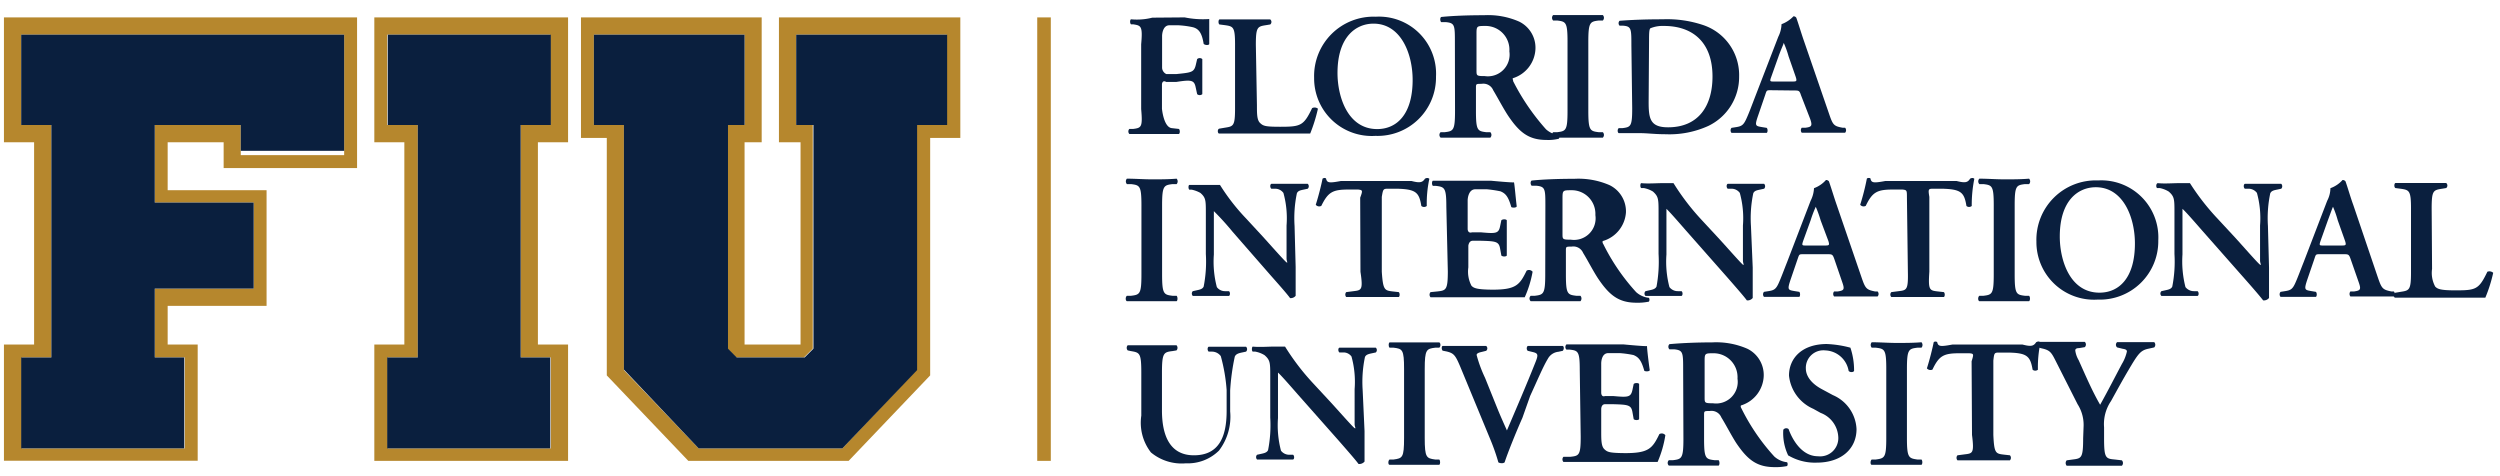 <svg id="Layer_1" data-name="Layer 1" xmlns="http://www.w3.org/2000/svg" xmlns:xlink="http://www.w3.org/1999/xlink" viewBox="0 0 184 35"  width="184">
	<defs>
		<style>
			.cls-1{fill:none;}.cls-2{fill:#b6872d;}.cls-3{fill:#0a1f3e;}.cls-4{clip-path:url(#clip-path);}
		</style>
		<clipPath id="clip-path">
			<rect class="cls-1" x="-76.71" y="-101.7" width="313.71" height="242.41" />
		</clipPath>
	</defs>
	<g id="g3363">
		<g id="g4311">
			<path id="path3365" class="cls-2" d="M76.34,1.28h1V33.92h-1Z" />
			<g id="g3367">
				<path id="path3369" class="cls-2" d="M1.56,2.55H25.33v8.87H17.72V9.2H11.39v5.71h7.28v6.33H11.39v5.07H13.6V33h-12V26.31H3.78V9.2H1.56ZM.29,10.47H2.51V25.36H.29v8.55H14.55V25.36H12.34V22.51h7.28V14H12.34V10.47h4.12v1.9h9.82V1.28H.29ZM28.5,2.55h12V9.2H38.32V26.31h2.22V33h-12V26.31h2.21V9.2H28.5Zm-.95,7.92h2.21V25.36H27.55v8.56H41.81V25.36H39.59V10.47h2.22V1.28H27.55ZM69.69,9.2H67.47v18L62,33H51.42l-5.5-5.76V9.2H43.71V2.55H54.8V9.2H53.53V25.66h0l.64.65h5l.65-.65V9.2H58.6V2.55H69.69V9.2ZM57.33,1.28v9.19h1.59V25.36H54.8V10.47h1.26V1.28H42.76v8.87h1.9V27.63l6,6.29H62.46l6-6.29V10.15h2.22V1.28Z" />
			</g>
			<g id="g3371">
				<path id="path3373" class="cls-3" d="M58.6,9.2h1.27V25.66l-.65.65h-5l-.64-.65h0V9.2H54.8V2.55H43.71V9.2h2.21v18L51.42,33H62l5.5-5.76V9.2h2.21V2.55H58.6Z" />
			</g>
			<g id="g3375">
				<path id="path3377" class="cls-3" d="M40.54,2.55h-12V9.2h2.21V26.31H28.5V33h12V26.31H38.32V9.2h2.22Z" />
			</g>
			<g id="g3379">
				<path id="path3381" class="cls-3" d="M1.56,9.2H3.78V26.31H1.56V33h12V26.31H11.39V21.24h7.28V14.91H11.39V9.2h6.33v1.9h7.61V2.55H1.56Z" />
			</g>
			<g id="g3383">
				<g class="cls-4">
					<g id="g3385">
						<g id="g3391">
							<path id="path3393" class="cls-3" d="M87.19,1.28A6.65,6.65,0,0,0,89,1.4c0,.28,0,1.23,0,1.83,0,.1-.28.12-.41,0-.12-.74-.32-1.11-.81-1.23a6.64,6.64,0,0,0-1.06-.14h-.65c-.53,0-.54.77-.54.77V5a.54.54,0,0,0,.31.45h.75c1.1-.11,1.29-.13,1.42-.67l.1-.43a.28.28,0,0,1,.38,0c0,.33,0,.79,0,1.26s0,.93,0,1.32a.29.29,0,0,1-.38,0L88,6.42c-.11-.53-.32-.56-1.42-.39h-.75c-.29-.17-.31.17-.31.17V8s.12,1.36.72,1.43l.53.06c.09.09.08.32,0,.37-.81,0-1.38,0-1.94,0s-1.13,0-1.71,0a.27.27,0,0,1,0-.37l.28,0c.6-.08.71-.12.59-1.46V3.26c.12-1.34,0-1.38-.59-1.47l-.16,0c-.09-.09-.08-.32,0-.37a4.6,4.6,0,0,0,1.57-.12Z" />
						</g>
						<g id="g3395">
							<path id="path3397" class="cls-3" d="M92.51,7.74c0,.64,0,1.09.23,1.31s.38.28,1.47.28c1.52,0,1.74-.07,2.36-1.37A.39.39,0,0,1,97,8a11.72,11.72,0,0,1-.57,1.83c-.58,0-1.75,0-3.28,0H91.73c-.7,0-1.38,0-2,0-.11,0-.15-.3,0-.36l.41-.07c.64-.1.76-.11.76-1.43V3.3c0-1.32-.12-1.36-.76-1.45l-.39-.05c-.09-.06-.09-.32,0-.37.68,0,1.3,0,1.93,0s1.21,0,1.81,0a.24.24,0,0,1,0,.37l-.3.05c-.64.1-.76.13-.76,1.45Z" />
						</g>
						<g id="g3399">
							<path id="path3401" class="cls-3" d="M98.44,5.37c0,1.75.75,4.13,2.92,4.13,1.44,0,2.61-1.08,2.61-3.62,0-1.92-.86-4.14-2.88-4.14-1.26,0-2.65.93-2.65,3.63m7.25.28A4.3,4.3,0,0,1,101.23,10a4.24,4.24,0,0,1-4.51-4.27,4.37,4.37,0,0,1,4.54-4.5,4.2,4.2,0,0,1,4.43,4.41" />
						</g>
						<g id="g3403">
							<path id="path3405" class="cls-3" d="M108.67,5.17c0,.4,0,.43.6.43a1.6,1.6,0,0,0,1.82-1.82,1.75,1.75,0,0,0-1.75-1.87c-.66,0-.67,0-.67.62Zm-1.59-2c0-1.31,0-1.47-.65-1.54l-.36,0c-.09-.1-.09-.32,0-.38.87-.09,2-.13,3.15-.13a5.68,5.68,0,0,1,2.59.47,2.14,2.14,0,0,1,1.2,2,2.36,2.36,0,0,1-1.64,2.16c-.08,0,0,.15,0,.23a16.45,16.45,0,0,0,2.42,3.54,1.69,1.69,0,0,0,.94.42.25.25,0,0,1,0,.27,3.13,3.13,0,0,1-.9.09c-1.31,0-2-.54-2.85-1.81-.37-.57-.76-1.32-1.08-1.85a.78.78,0,0,0-.85-.47c-.41,0-.42,0-.42.3V8.16c0,1.45.12,1.49.76,1.57l.3,0a.29.29,0,0,1,0,.4c-.6,0-1.21,0-1.81,0s-1.22,0-1.85,0a.27.27,0,0,1,0-.4l.3,0c.64-.08.76-.12.76-1.57Z" />
						</g>
						<g id="g3407">
							<path id="path3409" class="cls-3" d="M116.9,8.16c0,1.45.13,1.49.77,1.57l.3,0a.29.29,0,0,1,0,.4c-.6,0-1.21,0-1.81,0s-1.25,0-1.85,0a.29.29,0,0,1,0-.4l.3,0c.64-.08.76-.12.76-1.57V3.08c0-1.45-.12-1.49-.76-1.57l-.3,0a.29.29,0,0,1,0-.4c.6,0,1.22,0,1.85,0s1.21,0,1.81,0a.29.29,0,0,1,0,.4l-.3,0c-.64.08-.77.12-.77,1.57Z" />
						</g>
						<g id="g3411">
							<path id="path3413" class="cls-3" d="M121.34,7.48c0,1.23.09,1.89,1.43,1.89,2.26,0,3.27-1.6,3.27-3.74,0-2.51-1.45-3.72-3.57-3.72a2.38,2.38,0,0,0-1,.17c-.09.08-.1.35-.1.94Zm-1.27-4.14c0-1.22,0-1.4-.61-1.45l-.26,0a.26.26,0,0,1,0-.36c.91-.07,1.93-.11,3.17-.11a8.34,8.34,0,0,1,3,.43A3.88,3.88,0,0,1,128,5.62a4,4,0,0,1-2.27,3.65,6.92,6.92,0,0,1-3.14.61c-.78,0-1.37-.08-1.84-.08s-1,0-1.61,0c-.1-.05-.11-.28,0-.37l.28,0c.6-.08.71-.12.71-1.46Z" />
						</g>
						<g id="g3415">
							<path id="path3417" class="cls-3" d="M131.87,6c.35,0,.4,0,.3-.33l-.53-1.52a6.74,6.74,0,0,0-.36-1h0c0,.09-.17.41-.38,1l-.53,1.49c-.13.36-.11.36.2.36Zm-1.52.64c-.33,0-.32,0-.43.34l-.52,1.52c-.26.75-.21.77.26.85l.37.06c.09.09.08.32,0,.37-.4,0-.82,0-1.34,0s-.81,0-1.25,0a.28.28,0,0,1,0-.37l.38-.06c.37-.06.51-.17.7-.58s.36-.87.62-1.55l1.74-4.51a2.21,2.21,0,0,0,.24-.93A2.32,2.32,0,0,0,132,1.2a.24.24,0,0,1,.21.11c.2.57.37,1.16.57,1.73l1.83,5.31c.29.85.35.93,1,1.05l.19,0a.28.28,0,0,1,0,.37c-.52,0-1,0-1.65,0s-1.1,0-1.54,0a.29.29,0,0,1,0-.37l.28,0c.45-.06.52-.14.33-.67L132.55,7c-.11-.34-.16-.34-.52-.34Z" />
						</g>
						<g id="g3419">
							<path id="path3421" class="cls-3" d="M85.53,20.2c0,1.45.13,1.49.77,1.57l.3,0c.09.1.08.35,0,.4-.6,0-1.21,0-1.81,0s-1.25,0-1.85,0c-.11-.05-.12-.3,0-.4l.3,0c.65-.08.77-.12.77-1.57V15.12c0-1.45-.12-1.49-.77-1.57l-.3,0a.3.3,0,0,1,0-.4c.6,0,1.22.05,1.85.05s1.21,0,1.81-.05a.3.3,0,0,1,0,.4l-.3,0c-.64.08-.77.12-.77,1.57Z" />
						</g>
						<g id="g3423">
							<path id="path3425" class="cls-3" d="M95.36,19.65c0,.36,0,1.84,0,2.12a.46.46,0,0,1-.41.17c-.19-.26-.54-.67-1.41-1.65l-2.82-3.23a20,20,0,0,0-1.38-1.52s0,.14,0,.78v2.41a7.35,7.35,0,0,0,.22,2.4.74.74,0,0,0,.62.3l.27,0c.11.08.09.32,0,.35-.45,0-.93,0-1.39,0s-.84,0-1.27,0a.25.25,0,0,1,0-.35l.27-.06c.23-.05.45-.09.53-.28a9.46,9.46,0,0,0,.16-2.4v-3c0-.94,0-1.14-.4-1.49a2.23,2.23,0,0,0-.64-.24l-.18,0c-.08-.08-.07-.32,0-.35.46,0,1.12,0,1.43,0l.83,0a15.37,15.37,0,0,0,1.94,2.49l1.21,1.31c.5.55,1.63,1.83,1.75,1.9s0-.09,0-.29V16.6a7,7,0,0,0-.23-2.4.75.75,0,0,0-.61-.31l-.28,0c-.11-.09-.1-.32,0-.36.47,0,.92,0,1.4,0s.84,0,1.28,0a.25.25,0,0,1,0,.36l-.28.06c-.23.05-.44.08-.52.28a8.92,8.92,0,0,0-.17,2.4Z" />
						</g>
						<g id="g3427">
							<path id="path3429" class="cls-3" d="M100.11,14.55c.2-.54.18-.56-.15-.6h-.71c-1.16,0-1.5.18-2,1.2a.32.32,0,0,1-.41-.08c.22-.69.41-1.47.5-1.92,0,0,.07-.05.14-.05a.12.12,0,0,1,.12.05c.07.32.24.33,1.1.17h5.18c.62.16.81.12,1-.17a.44.44,0,0,1,.15-.05.24.24,0,0,1,.17.06,8.64,8.64,0,0,0-.19,2,.31.31,0,0,1-.4,0c-.16-1-.4-1.23-1.76-1.27h-.72c-.33,0-.34.06-.43.6V20c.09,1.34.2,1.38.8,1.45l.45.05c.09.09.08.31,0,.36l-1.87,0-2,0a.28.28,0,0,1,0-.36l.54-.07c.59-.07.71-.09.51-1.43Z" />
						</g>
						<g id="g3431">
							<path id="path3433" class="cls-3" d="M106.45,15.19c0-1.38-.13-1.43-.77-1.51l-.22,0c-.09-.09-.08-.33,0-.38.52,0,1.16,0,1.76,0h2.5s1.55.15,1.71.12c.05.22.13,1.22.2,1.76,0,.11-.3.13-.4.06-.21-.74-.4-1-.8-1.16a9.22,9.22,0,0,0-1-.15h-.84c-.55,0-.57.79-.57.79v2.14s0,.34.32.24H109c1.11.1,1.3.09,1.41-.46l.09-.43c.1-.09.34-.09.4,0,0,.35,0,.8,0,1.27s0,.93,0,1.33c-.06.09-.3.09-.4,0l-.09-.5c-.09-.53-.3-.56-1.41-.59h-.61c-.29,0-.32.37-.32.37v1.59a2.23,2.23,0,0,0,.23,1.35c.17.18.4.28,1.55.29,1.73,0,2-.35,2.51-1.4a.34.34,0,0,1,.44.08,8,8,0,0,1-.58,1.88c-.6,0-1.77,0-3.37,0h-1.56c-.6,0-1.43,0-2,0a.28.28,0,0,1,0-.38l.5-.05c.64-.07.77-.11.77-1.48Z" />
						</g>
						<g id="g3435">
							<path id="path3437" class="cls-3" d="M115,17.21c0,.4,0,.43.61.43a1.59,1.59,0,0,0,1.81-1.81A1.74,1.74,0,0,0,115.68,14c-.66,0-.68,0-.68.62Zm-1.26-2c0-1.31,0-1.47-.66-1.54l-.35,0c-.1-.1-.1-.32,0-.38.86-.09,2-.13,3.14-.13a5.73,5.73,0,0,1,2.6.47,2.15,2.15,0,0,1,1.2,2A2.36,2.36,0,0,1,118,17.73c-.08,0-.06.15,0,.23a15.26,15.26,0,0,0,2.42,3.54,1.66,1.66,0,0,0,.94.42.26.26,0,0,1,0,.28,3.91,3.91,0,0,1-.91.08c-1.31,0-2-.54-2.85-1.81-.37-.57-.75-1.32-1.08-1.85a.78.78,0,0,0-.85-.47c-.41,0-.42,0-.42.3V20.2c0,1.45.12,1.49.77,1.57l.3,0a.3.3,0,0,1,0,.4c-.6,0-1.22,0-1.82,0s-1.21,0-1.84,0a.27.27,0,0,1,0-.4l.3,0c.64-.08.77-.12.77-1.57Z" />
						</g>
						<g id="g3439">
							<path id="path3441" class="cls-3" d="M129,19.69c0,.38,0,1.95,0,2.24a.49.49,0,0,1-.43.18c-.2-.27-.57-.7-1.48-1.74l-3-3.4c-.81-.93-1.23-1.4-1.44-1.6,0,0,0,.14,0,.82v2.54a7.35,7.35,0,0,0,.22,2.4.77.77,0,0,0,.62.3l.27,0c.11.08.09.32,0,.35-.45,0-.92,0-1.39,0s-.84,0-1.26,0a.24.24,0,0,1,0-.35l.27-.06c.23-.05.45-.09.54-.28a10.08,10.08,0,0,0,.15-2.4V15.66c0-1,0-1.19-.41-1.56a2,2,0,0,0-.68-.26l-.19,0c-.09-.07-.07-.33,0-.36.49.05,1.18,0,1.5,0l.88,0a17.42,17.42,0,0,0,2,2.63l1.27,1.37c.54.58,1.72,1.93,1.84,2s0-.1,0-.3V16.6a7,7,0,0,0-.23-2.4.75.75,0,0,0-.61-.31l-.28,0c-.11-.09-.1-.32,0-.36.47,0,.92,0,1.4,0s.84,0,1.28,0a.26.26,0,0,1,0,.36l-.28.06c-.23.05-.44.08-.52.28a8.92,8.92,0,0,0-.17,2.4Z" />
						</g>
						<g id="g3443">
							<path id="path3445" class="cls-3" d="M134.26,18.07c.36,0,.41,0,.31-.33L134,16.22a8.45,8.45,0,0,0-.36-1h0a8.85,8.85,0,0,0-.38,1l-.54,1.49c-.12.36-.1.36.21.36Zm-1.52.64c-.33,0-.31,0-.43.34l-.52,1.52c-.25.75-.2.77.27.85l.37.06c.08.09.07.32,0,.37l-1.34,0c-.42,0-.81,0-1.26,0a.28.28,0,0,1,0-.37l.38-.06c.37-.06.51-.16.7-.58s.35-.87.62-1.55l1.73-4.51a2.26,2.26,0,0,0,.25-.93,2.18,2.18,0,0,0,.88-.6.25.25,0,0,1,.22.1c.2.57.37,1.16.57,1.73L137,20.39c.29.85.36.93,1,1.06l.19,0a.27.27,0,0,1,0,.37c-.52,0-1,0-1.65,0s-1.1,0-1.55,0a.29.29,0,0,1,0-.37l.27,0c.46-.07.52-.14.33-.68L135,19.05c-.12-.34-.17-.34-.52-.34Z" />
						</g>
						<g id="g3447">
							<path id="path3449" class="cls-3" d="M140.35,14.55c0-.54,0-.56-.32-.6h-.71c-1.16,0-1.51.18-2,1.2a.32.32,0,0,1-.41-.08,17,17,0,0,0,.49-1.92.16.16,0,0,1,.14-.05c.06,0,.11,0,.13.05.06.32.24.33,1.1.17H144c.63.16.82.12,1-.17a.44.44,0,0,1,.15-.05.2.2,0,0,1,.16.06,9.87,9.87,0,0,0-.19,2,.3.3,0,0,1-.39,0c-.16-1-.4-1.23-1.76-1.27h-.72c-.33,0-.34.06-.25.6V20c-.09,1.34,0,1.38.62,1.45l.45.05c.09.09.08.31,0,.36l-1.87,0-2,0a.26.26,0,0,1,0-.36l.54-.07c.59-.07.71-.09.68-1.43Z" />
						</g>
						<g id="g3451">
							<path id="path3453" class="cls-3" d="M148.28,20.2c0,1.45.12,1.49.76,1.57l.3,0c.1.1.08.35,0,.4-.6,0-1.21,0-1.81,0s-1.25,0-1.85,0c-.11-.05-.12-.3,0-.4l.3,0c.64-.08.76-.12.76-1.57V15.12c0-1.45-.12-1.49-.76-1.57l-.3,0a.29.29,0,0,1,0-.4c.6,0,1.22.05,1.85.05s1.21,0,1.81-.05a.29.29,0,0,1,0,.4l-.3,0c-.64.08-.76.12-.76,1.57Z" />
						</g>
						<g id="g3455">
							<path id="path3457" class="cls-3" d="M151.6,17.41c0,1.75.75,4.13,2.92,4.13,1.44,0,2.61-1.08,2.61-3.62,0-1.92-.86-4.14-2.88-4.14-1.26,0-2.65.93-2.65,3.63m7.25.28a4.3,4.3,0,0,1-4.46,4.36,4.24,4.24,0,0,1-4.51-4.27,4.37,4.37,0,0,1,4.54-4.5,4.2,4.2,0,0,1,4.43,4.41" />
						</g>
						<g id="g3459">
							<path id="path3461" class="cls-3" d="M167,19.69c0,.38,0,1.95,0,2.24a.49.49,0,0,1-.43.18c-.21-.27-.57-.7-1.49-1.74l-3-3.4c-.81-.93-1.23-1.4-1.45-1.6,0,0,0,.14,0,.82v2.54a7.64,7.64,0,0,0,.22,2.4.79.79,0,0,0,.62.3l.27,0c.11.08.1.32,0,.35-.45,0-.93,0-1.39,0s-.84,0-1.27,0a.24.24,0,0,1,0-.35l.27-.06c.23-.05.45-.09.53-.28a9.46,9.46,0,0,0,.16-2.4V15.66c0-1,0-1.19-.42-1.56a2,2,0,0,0-.67-.26l-.19,0c-.09-.07-.08-.33.05-.36.48.05,1.18,0,1.5,0l.87,0a17.5,17.5,0,0,0,2.05,2.63l1.27,1.37c.53.58,1.71,1.93,1.84,2s0-.1,0-.3V16.6a7,7,0,0,0-.23-2.4.77.77,0,0,0-.61-.31l-.28,0c-.11-.09-.1-.32,0-.36.48,0,.93,0,1.4,0s.84,0,1.28,0a.26.26,0,0,1,0,.36l-.28.06c-.24.05-.44.08-.53.28a8.92,8.92,0,0,0-.17,2.4Z" />
						</g>
						<g id="g3463">
							<path id="path3465" class="cls-3" d="M172.29,18.07c.36,0,.41,0,.31-.33l-.54-1.52a7.57,7.57,0,0,0-.35-1h0c-.05.09-.16.41-.38,1l-.53,1.49c-.12.36-.1.36.2.36Zm-1.52.64c-.33,0-.32,0-.43.34l-.52,1.52c-.25.75-.2.77.27.85l.36.06c.09.09.08.32,0,.37l-1.34,0c-.42,0-.82,0-1.26,0a.28.28,0,0,1,0-.37l.38-.06c.37-.06.51-.16.7-.58s.35-.87.62-1.55l1.73-4.51a2.06,2.06,0,0,0,.24-.93,2.17,2.17,0,0,0,.89-.6.25.25,0,0,1,.22.1c.2.57.36,1.16.57,1.73L175,20.39c.29.85.36.93,1,1.06l.19,0a.29.29,0,0,1,0,.37c-.52,0-1,0-1.65,0s-1.1,0-1.55,0a.3.3,0,0,1,0-.37l.28,0c.46-.07.52-.14.33-.68L173,19.05c-.12-.34-.17-.34-.52-.34Z" />
						</g>
						<g id="g3467">
							<path id="path3469" class="cls-3" d="M179,19.79a2.11,2.11,0,0,0,.23,1.3c.17.18.39.28,1.48.28,1.52,0,1.73-.06,2.36-1.37a.41.41,0,0,1,.43.08,10.7,10.7,0,0,1-.58,1.83c-.57,0-1.75,0-3.28,0h-1.42c-.69,0-1.38,0-1.95,0-.11-.05-.15-.3,0-.36l.41-.07c.64-.1.77-.11.77-1.43V15.34c0-1.32-.13-1.36-.77-1.45l-.38-.05c-.1-.06-.1-.32,0-.37.68,0,1.3,0,1.92,0s1.22,0,1.82,0a.24.24,0,0,1,0,.37l-.3.05c-.65.1-.77.13-.77,1.45Z" />
						</g>
						<g id="g3471">
							<path id="path3473" class="cls-3" d="M84,27.42c0-1.45-.12-1.47-.77-1.58L83,25.79a.28.28,0,0,1,0-.38c.55,0,1.16,0,1.76,0s1.23,0,1.83,0a.28.28,0,0,1,0,.38l-.3.05c-.64.08-.77.13-.77,1.58v2.79c0,1.79.55,3.3,2.35,3.3s2.41-1.29,2.41-3.26V28.7a12.73,12.73,0,0,0-.43-2.49.81.81,0,0,0-.63-.33l-.26,0c-.11-.09-.1-.32,0-.36.43,0,.91,0,1.4,0s.88,0,1.35,0a.25.25,0,0,1,0,.36l-.28.06c-.24.05-.46.1-.55.31a16.37,16.37,0,0,0-.34,2.49v1.54a4.12,4.12,0,0,1-.82,2.88,3.26,3.26,0,0,1-2.44.94,3.54,3.54,0,0,1-2.57-.8A3.56,3.56,0,0,1,84,30.59Z" />
						</g>
						<g id="g3475">
							<path id="path3477" class="cls-3" d="M100.43,31.73c0,.38,0,1.95,0,2.24a.51.51,0,0,1-.44.18c-.2-.27-.57-.7-1.48-1.74l-3-3.39c-.82-.94-1.24-1.41-1.45-1.6,0,0,0,.14,0,.81v2.54a7.35,7.35,0,0,0,.22,2.4.76.76,0,0,0,.62.3l.27,0c.11.08.1.32,0,.35-.45,0-.92,0-1.39,0s-.84,0-1.26,0a.25.25,0,0,1,0-.35l.27-.06c.23-.05.45-.09.54-.28a9.46,9.46,0,0,0,.16-2.4V27.7c0-1,0-1.19-.42-1.56a2,2,0,0,0-.68-.26l-.19,0c-.09-.08-.07-.33,0-.37.49.05,1.18,0,1.5,0s.57,0,.88,0a17.42,17.42,0,0,0,2,2.63l1.27,1.37c.54.58,1.72,1.93,1.85,2s0-.1,0-.3V28.64a7,7,0,0,0-.23-2.4.72.72,0,0,0-.61-.3l-.28,0c-.11-.09-.1-.32,0-.35.47,0,.92,0,1.4,0s.84,0,1.28,0a.24.24,0,0,1,0,.35l-.28.06c-.23.05-.44.09-.52.28a8.92,8.92,0,0,0-.17,2.4Z" />
						</g>
						<g id="g3479">
							<path id="path3481" class="cls-3" d="M104.86,32.24c0,1.45.13,1.49.77,1.58l.3,0c.09.09.08.34,0,.39-.6,0-1.21,0-1.82,0s-1.24,0-1.84,0c-.11,0-.12-.3,0-.39l.3,0c.65-.09.77-.13.77-1.58V27.16c0-1.44-.12-1.49-.77-1.57l-.3,0c-.09-.09-.08-.34,0-.39.6,0,1.22,0,1.84,0s1.22,0,1.82,0c.11.05.12.3,0,.39l-.3,0c-.64.08-.77.13-.77,1.57Z" />
						</g>
						<g id="g3483">
							<path id="path3485" class="cls-3" d="M112.05,30.75c-.51,1.15-1.1,2.63-1.31,3.28a.32.32,0,0,1-.22.06.45.45,0,0,1-.24-.06,15,15,0,0,0-.58-1.66L107.48,27c-.36-.85-.47-1-1-1.13l-.3-.06c-.09-.09-.09-.32,0-.35.49,0,1,0,1.53,0s1,0,1.67,0a.23.23,0,0,1,0,.36l-.32.08c-.28.06-.38.13-.38.23a9.59,9.59,0,0,0,.62,1.68l.91,2.26c.23.57.57,1.32.7,1.61.68-1.6,1.44-3.35,2.12-5.07.2-.51.16-.61-.22-.7l-.37-.09a.26.26,0,0,1,0-.36l1.36,0c.45,0,.87,0,1.22,0,.11.06.09.26,0,.36l-.32.07a1,1,0,0,0-.78.52c-.36.6-.71,1.45-1.3,2.73Z" />
						</g>
						<g id="g3487">
							<path id="path3489" class="cls-3" d="M116.27,27.23c0-1.38-.12-1.43-.76-1.5l-.22,0a.27.27,0,0,1,0-.38c.51,0,1.16,0,1.76,0h2.46s1.54.15,1.71.12c0,.22.12,1.22.2,1.77,0,.1-.3.12-.4.05-.21-.74-.4-1-.8-1.16a7.61,7.61,0,0,0-1-.14h-.85c-.54,0-.52.78-.52.78v2.14s0,.34.28.24h.61c1.1.1,1.29.09,1.41-.46l.09-.43c.1-.09.34-.09.4,0,0,.34,0,.79,0,1.26s0,.93,0,1.33c-.06.09-.3.09-.4,0l-.09-.51c-.09-.53-.31-.56-1.41-.59h-.61c-.29,0-.28.37-.28.37v1.6c0,.66,0,1.12.23,1.34s.39.28,1.54.29c1.73,0,2-.35,2.51-1.4a.34.34,0,0,1,.44.08A8,8,0,0,1,122,34c-.6,0-1.78,0-3.38,0h-1.55c-.6,0-1.44,0-2,0a.28.28,0,0,1,0-.38l.51,0c.64-.07.76-.11.76-1.48Z" />
						</g>
						<g id="g3491">
							<path id="path3493" class="cls-3" d="M125.46,29.25c0,.4,0,.43.61.43a1.59,1.59,0,0,0,1.81-1.81A1.76,1.76,0,0,0,126.13,26c-.66,0-.67,0-.67.62Zm-1.58-2c0-1.31,0-1.47-.66-1.54l-.35,0a.27.27,0,0,1,0-.38c.86-.08,2-.13,3.14-.13a5.73,5.73,0,0,1,2.6.47,2.15,2.15,0,0,1,1.2,2,2.36,2.36,0,0,1-1.64,2.16c-.08,0-.06.15,0,.23a15.26,15.26,0,0,0,2.42,3.54,1.66,1.66,0,0,0,.94.42.26.26,0,0,1,0,.28,3.91,3.91,0,0,1-.91.08c-1.31,0-2-.53-2.85-1.8-.37-.58-.75-1.33-1.08-1.86a.78.78,0,0,0-.85-.47c-.41,0-.42,0-.42.3v1.75c0,1.45.12,1.49.77,1.57l.3,0c.09.1.08.35,0,.4-.6,0-1.22,0-1.82,0s-1.21,0-1.84,0a.27.27,0,0,1,0-.4l.3,0c.64-.08.77-.12.77-1.57Z" />
						</g>
						<g id="g3495">
							<path id="path3497" class="cls-3" d="M131.63,33.56a3.79,3.79,0,0,1-.38-1.93.27.27,0,0,1,.39-.05c.23.65.91,2,2.16,2a1.34,1.34,0,0,0,1.5-1.35A2,2,0,0,0,134,30.39l-.54-.3a3,3,0,0,1-1.79-2.45c0-1.26.94-2.32,2.79-2.32a7.92,7.92,0,0,1,1.73.27,5.21,5.21,0,0,1,.27,1.71c-.06.11-.29.12-.4,0a1.81,1.81,0,0,0-1.72-1.51,1.29,1.29,0,0,0-1.43,1.33c0,.53.37,1.1,1.21,1.54l.78.42a2.86,2.86,0,0,1,1.74,2.5c0,1.44-1.1,2.47-2.94,2.47a3.84,3.84,0,0,1-2.08-.53" />
						</g>
						<g id="g3499">
							<path id="path3501" class="cls-3" d="M140.35,32.24c0,1.45.13,1.49.77,1.58l.3,0c.09.09.08.34,0,.39-.6,0-1.21,0-1.82,0s-1.24,0-1.84,0c-.11,0-.12-.3,0-.39l.3,0c.65-.09.77-.13.77-1.58V27.16c0-1.45-.12-1.49-.77-1.57l-.3,0a.3.3,0,0,1,0-.4c.6,0,1.22.05,1.84.05s1.22,0,1.82-.05a.3.3,0,0,1,0,.4l-.3,0c-.64.08-.77.12-.77,1.57Z" />
						</g>
						<g id="g3503">
							<path id="path3505" class="cls-3" d="M145.11,26.59c.17-.54.16-.56-.17-.59h-.71c-1.17,0-1.51.17-2,1.2a.34.34,0,0,1-.41-.09c.22-.69.41-1.47.5-1.92a.17.17,0,0,1,.14-.05.15.15,0,0,1,.12.05c.07.32.25.33,1.11.17h5.17c.62.16.81.12,1-.17a.44.44,0,0,1,.15-.05.21.21,0,0,1,.17.07,8.61,8.61,0,0,0-.19,2,.3.3,0,0,1-.39,0c-.17-1-.41-1.23-1.77-1.26h-.72c-.33,0-.34.05-.4.59v5.47c.06,1.35.17,1.38.77,1.45l.45.05a.27.27,0,0,1,0,.37c-.74,0-1.31,0-1.86,0s-1.16,0-2,0a.28.28,0,0,1,0-.37l.53-.07c.59-.07.71-.08.54-1.43Z" />
						</g>
						<g id="g3507">
							<path id="path3509" class="cls-3" d="M153.35,31.44a2.83,2.83,0,0,0-.44-1.69l-1.64-3.24c-.3-.59-.41-.74-1-.87l-.35-.09c-.08-.09-.06-.35.05-.39.59,0,1.16,0,1.72,0s1.44,0,1.75,0a.27.27,0,0,1,0,.39l-.41.07c-.22,0-.29.07-.29.18a1.9,1.9,0,0,0,.25.71c.53,1.18,1,2.28,1.58,3.28.56-1,1.07-2,1.6-3a3,3,0,0,0,.37-.92c0-.13-.12-.17-.31-.2l-.41-.1a.26.26,0,0,1,0-.39c.6,0,1,0,1.43,0s.86,0,1.3,0a.28.28,0,0,1,0,.39l-.4.09c-.61.12-.78.37-1.49,1.57-.46.78-.87,1.53-1.29,2.29a3,3,0,0,0-.51,1.93v.82c0,1.45.12,1.49.79,1.55l.52.06a.29.29,0,0,1,0,.4c-.84,0-1.46,0-2.06,0s-1.24,0-2,0a.3.3,0,0,1,0-.4l.44-.06c.64-.08.77-.1.77-1.55Z" />
						</g>
					</g>
				</g>
			</g>
		</g>
	</g>
</svg>
